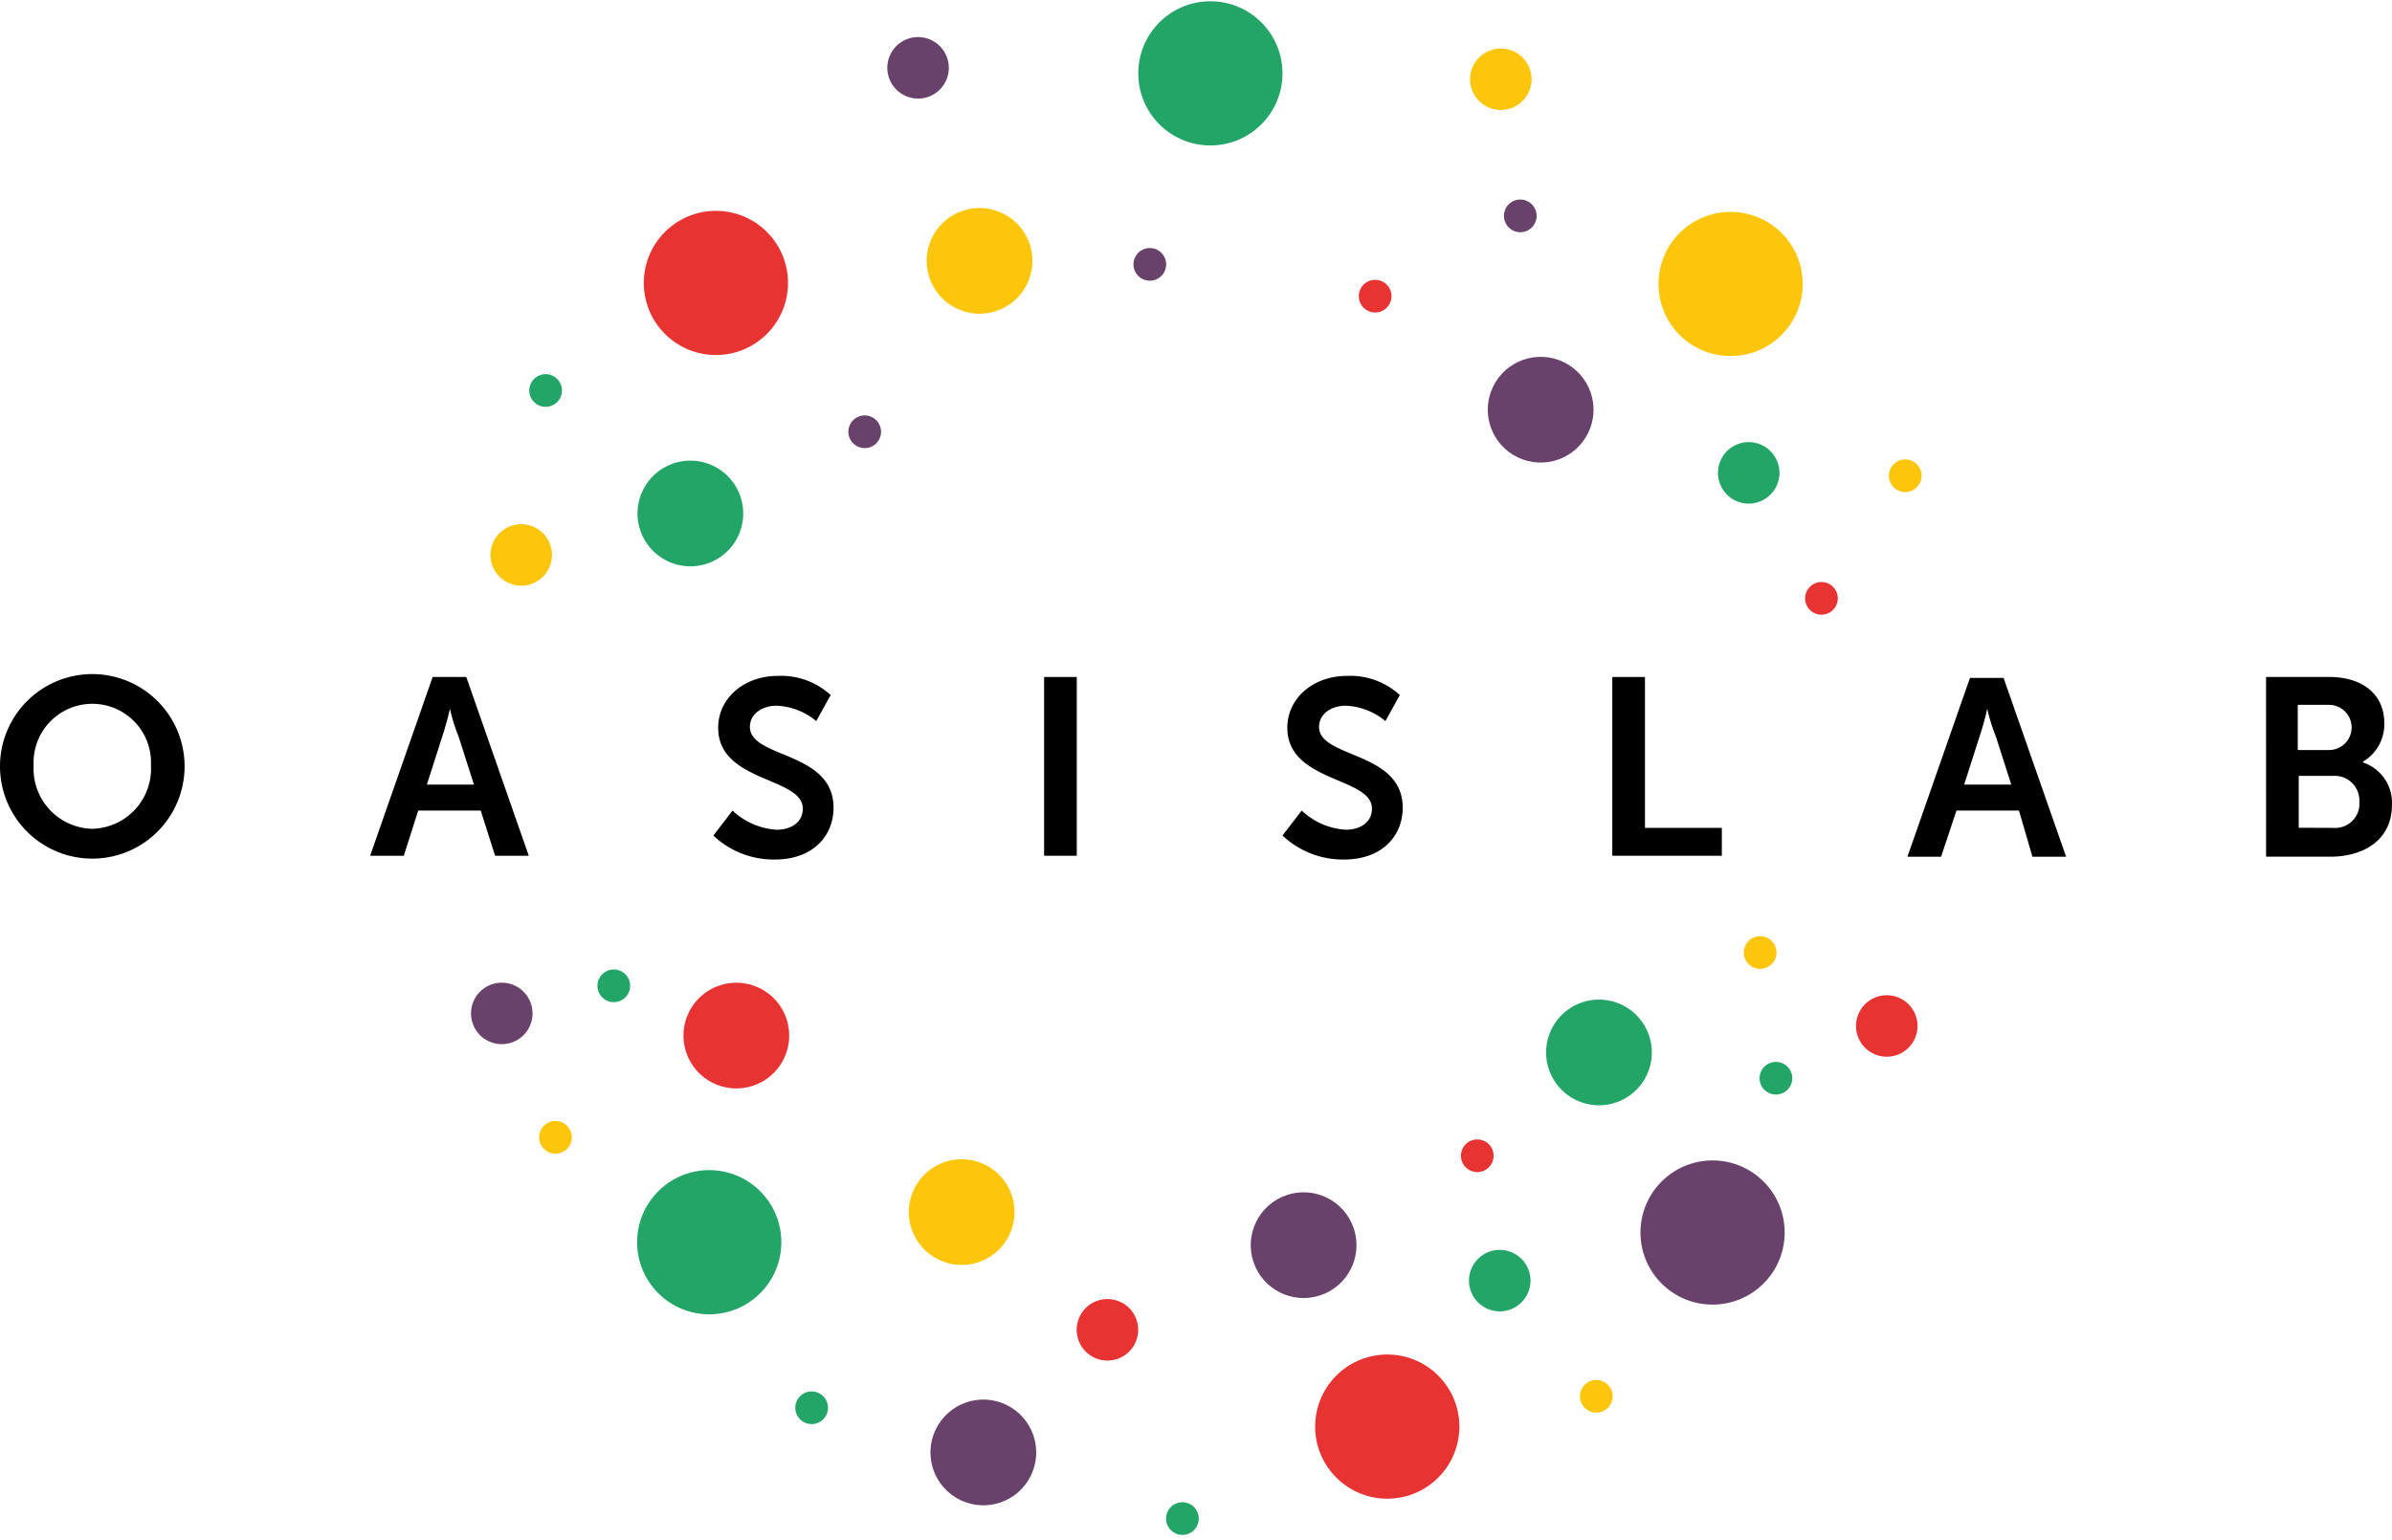 <svg xmlns="http://www.w3.org/2000/svg" viewBox="871 -3321.491 174.684 112.491">
  <defs>
    <style>
      .cls-1 {
        fill: #fdc60a;
      }

      .cls-2 {
        fill: #22a567;
      }

      .cls-3 {
        fill: #69426b;
      }

      .cls-4 {
        fill: #e73332;
      }
    </style>
  </defs>
  <g id="Group_214" data-name="Group 214" transform="translate(871 -3321.356)">
    <g id="Group_212" data-name="Group 212" transform="translate(33.73 -0.136)">
      <ellipse id="Ellipse_249" data-name="Ellipse 249" class="cls-1" cx="2.247" cy="2.247" rx="2.247" ry="2.247" transform="translate(72.958 4.523) rotate(-21.493)"/>
      <ellipse id="Ellipse_250" data-name="Ellipse 250" class="cls-2" cx="1.194" cy="1.194" rx="1.194" ry="1.194" transform="translate(4.556 29.175) rotate(-67.567)"/>
      <ellipse id="Ellipse_251" data-name="Ellipse 251" class="cls-2" cx="1.194" cy="1.194" rx="1.194" ry="1.194" transform="translate(94.404 79.413) rotate(-67.567)"/>
      <ellipse id="Ellipse_252" data-name="Ellipse 252" class="cls-1" cx="1.194" cy="1.194" rx="1.194" ry="1.194" transform="translate(81.287 102.648) rotate(-67.567)"/>
      <ellipse id="Ellipse_253" data-name="Ellipse 253" class="cls-2" cx="1.194" cy="1.194" rx="1.194" ry="1.194" transform="translate(23.984 103.484) rotate(-67.567)"/>
      <ellipse id="Ellipse_254" data-name="Ellipse 254" class="cls-2" cx="1.194" cy="1.194" rx="1.194" ry="1.194" transform="translate(51.061 111.58) rotate(-67.567)"/>
      <ellipse id="Ellipse_255" data-name="Ellipse 255" class="cls-1" cx="1.194" cy="1.194" rx="1.194" ry="1.194" transform="translate(5.274 83.729) rotate(-67.567)"/>
      <ellipse id="Ellipse_256" data-name="Ellipse 256" class="cls-3" cx="1.194" cy="1.194" rx="1.194" ry="1.194" transform="translate(75.735 16.419) rotate(-67.567)"/>
      <ellipse id="Ellipse_257" data-name="Ellipse 257" class="cls-3" cx="1.194" cy="1.194" rx="1.194" ry="1.194" transform="translate(48.68 19.961) rotate(-67.567)"/>
      <ellipse id="Ellipse_258" data-name="Ellipse 258" class="cls-4" cx="1.194" cy="1.194" rx="1.194" ry="1.194" transform="translate(65.136 22.283) rotate(-67.567)"/>
      <ellipse id="Ellipse_259" data-name="Ellipse 259" class="cls-3" cx="1.194" cy="1.194" rx="1.194" ry="1.194" transform="translate(27.859 32.189) rotate(-67.567)"/>
      <ellipse id="Ellipse_260" data-name="Ellipse 260" class="cls-4" cx="1.194" cy="1.194" rx="1.194" ry="1.194" transform="translate(97.729 44.359) rotate(-67.567)"/>
      <ellipse id="Ellipse_261" data-name="Ellipse 261" class="cls-1" cx="1.194" cy="1.194" rx="1.194" ry="1.194" transform="translate(93.251 70.231) rotate(-67.567)"/>
      <ellipse id="Ellipse_262" data-name="Ellipse 262" class="cls-4" cx="1.194" cy="1.194" rx="1.194" ry="1.194" transform="translate(72.595 85.077) rotate(-67.567)"/>
      <ellipse id="Ellipse_263" data-name="Ellipse 263" class="cls-1" cx="1.194" cy="1.194" rx="1.194" ry="1.194" transform="translate(103.848 35.402) rotate(-67.567)"/>
      <ellipse id="Ellipse_264" data-name="Ellipse 264" class="cls-4" cx="2.247" cy="2.247" rx="2.247" ry="2.247" transform="translate(44.23 95.876) rotate(-21.493)"/>
      <ellipse id="Ellipse_265" data-name="Ellipse 265" class="cls-4" cx="2.247" cy="2.247" rx="2.247" ry="2.247" transform="translate(101.123 76.167) rotate(-67.567)"/>
      <ellipse id="Ellipse_266" data-name="Ellipse 266" class="cls-3" cx="2.247" cy="2.247" rx="2.247" ry="2.247" transform="translate(0 72.763) rotate(-21.493)"/>
      <ellipse id="Ellipse_267" data-name="Ellipse 267" class="cls-1" cx="2.247" cy="2.247" rx="2.247" ry="2.247" transform="translate(1.42 39.272) rotate(-21.493)"/>
      <ellipse id="Ellipse_268" data-name="Ellipse 268" class="cls-3" cx="2.247" cy="2.247" rx="2.247" ry="2.247" transform="translate(30.401 3.688) rotate(-21.493)"/>
      <ellipse id="Ellipse_269" data-name="Ellipse 269" class="cls-2" cx="2.247" cy="2.247" rx="2.247" ry="2.247" transform="translate(72.859 94.769) rotate(-67.567)"/>
      <ellipse id="Ellipse_270" data-name="Ellipse 270" class="cls-2" cx="2.247" cy="2.247" rx="2.247" ry="2.247" transform="translate(91.041 35.763) rotate(-67.567)"/>
      <circle id="Ellipse_271" data-name="Ellipse 271" class="cls-4" cx="5.266" cy="5.266" r="5.266" transform="translate(11.105 20.665) rotate(-44.968)"/>
      <ellipse id="Ellipse_272" data-name="Ellipse 272" class="cls-2" cx="5.266" cy="5.266" rx="5.266" ry="5.266" transform="translate(49.301 0.191) rotate(-1.042)"/>
      <circle id="Ellipse_273" data-name="Ellipse 273" class="cls-3" cx="5.266" cy="5.266" r="5.266" transform="translate(83.889 90.032) rotate(-44.968)"/>
      <ellipse id="Ellipse_274" data-name="Ellipse 274" class="cls-4" cx="5.266" cy="5.266" rx="5.266" ry="5.266" transform="translate(62.219 99.044) rotate(-1.042)"/>
      <circle id="Ellipse_275" data-name="Ellipse 275" class="cls-1" cx="5.266" cy="5.266" r="5.266" transform="translate(85.206 20.741) rotate(-44.968)"/>
      <circle id="Ellipse_276" data-name="Ellipse 276" class="cls-2" cx="5.266" cy="5.266" r="5.266" transform="translate(10.617 90.741) rotate(-44.968)"/>
      <ellipse id="Ellipse_277" data-name="Ellipse 277" class="cls-1" cx="3.862" cy="3.862" rx="3.862" ry="3.862" transform="translate(32.929 16.597) rotate(-18.234)"/>
      <ellipse id="Ellipse_278" data-name="Ellipse 278" class="cls-3" cx="3.862" cy="3.862" rx="3.862" ry="3.862" transform="translate(73.627 31.736) rotate(-64.309)"/>
      <ellipse id="Ellipse_279" data-name="Ellipse 279" class="cls-3" cx="3.862" cy="3.862" rx="3.862" ry="3.862" transform="translate(56.594 88.501) rotate(-18.234)"/>
      <ellipse id="Ellipse_280" data-name="Ellipse 280" class="cls-3" cx="3.862" cy="3.862" rx="3.862" ry="3.862" transform="translate(32.927 107.907) rotate(-64.309)"/>
      <ellipse id="Ellipse_281" data-name="Ellipse 281" class="cls-1" cx="3.862" cy="3.862" rx="3.862" ry="3.862" transform="translate(31.345 90.35) rotate(-64.309)"/>
      <ellipse id="Ellipse_282" data-name="Ellipse 282" class="cls-2" cx="3.862" cy="3.862" rx="3.862" ry="3.862" transform="translate(77.886 78.688) rotate(-64.309)"/>
      <ellipse id="Ellipse_283" data-name="Ellipse 283" class="cls-4" cx="3.862" cy="3.862" rx="3.862" ry="3.862" transform="translate(15.167 73.19) rotate(-18.234)"/>
      <ellipse id="Ellipse_284" data-name="Ellipse 284" class="cls-2" cx="3.862" cy="3.862" rx="3.862" ry="3.862" transform="translate(11.532 39.316) rotate(-64.309)"/>
      <ellipse id="Ellipse_285" data-name="Ellipse 285" class="cls-2" cx="1.194" cy="1.194" rx="1.194" ry="1.194" transform="translate(9.535 72.661) rotate(-67.567)"/>
    </g>
    <g id="Group_213" data-name="Group 213" transform="translate(0 49.107)">
      <path id="Path_19940" data-name="Path 19940" d="M6.74,70a6.74,6.74,0,1,1,0,13.48A6.74,6.74,0,1,1,6.74,70Zm0,11.3a4.388,4.388,0,0,0,4.283-4.634,4.288,4.288,0,1,0-8.566,0A4.388,4.388,0,0,0,6.74,81.3Z" transform="translate(0 -70)"/>
      <path id="Path_19941" data-name="Path 19941" d="M46.574,80.059H42.011l-1.053,3.3H38.5L43.064,70.3h2.457l4.564,13.059H47.627Zm-2.247-7.442a20.847,20.847,0,0,1-.562,2.036l-1.123,3.511h3.44l-1.123-3.511a13.018,13.018,0,0,1-.632-2.036Z" transform="translate(-11.469 -70.089)"/>
      <path id="Path_19942" data-name="Path 19942" d="M75.6,80.029a5.133,5.133,0,0,0,3.23,1.4c.983,0,1.9-.491,1.9-1.545,0-2.317-6.179-1.9-6.179-5.9,0-2.177,1.9-3.791,4.353-3.791a5.326,5.326,0,0,1,3.862,1.4l-1.053,1.9a4.842,4.842,0,0,0-2.879-1.123c-1.123,0-1.966.632-1.966,1.545,0,2.317,6.108,1.755,6.108,5.9,0,2.106-1.545,3.791-4.283,3.791A6.4,6.4,0,0,1,74.2,81.855Z" transform="translate(-22.104 -70.06)"/>
      <path id="Path_19943" data-name="Path 19943" d="M108.6,70.3h2.387V83.359H108.6Z" transform="translate(-32.351 -70.089)"/>
      <path id="Path_19944" data-name="Path 19944" d="M134.8,80.029a5.133,5.133,0,0,0,3.23,1.4c.983,0,1.9-.491,1.9-1.545,0-2.317-6.179-1.9-6.179-5.9,0-2.177,1.9-3.791,4.353-3.791a5.326,5.326,0,0,1,3.862,1.4l-1.053,1.9a4.842,4.842,0,0,0-2.879-1.123c-1.123,0-1.966.632-1.966,1.545,0,2.317,6.108,1.755,6.108,5.9,0,2.106-1.545,3.791-4.283,3.791a6.4,6.4,0,0,1-4.493-1.755Z" transform="translate(-39.739 -70.06)"/>
      <path id="Path_19945" data-name="Path 19945" d="M167.7,70.3h2.387V81.323H175.7v2.036h-8Z" transform="translate(-49.957 -70.089)"/>
      <path id="Path_19946" data-name="Path 19946" d="M206.544,80.089h-4.564l-1.123,3.37H198.4L202.964,70.4h2.457l4.564,13.059h-2.457Zm-2.317-7.442a20.851,20.851,0,0,1-.562,2.036l-1.123,3.51h3.44l-1.123-3.51a13.022,13.022,0,0,1-.632-2.036Z" transform="translate(-59.102 -70.119)"/>
      <path id="Path_19947" data-name="Path 19947" d="M235.7,70.3h4.634c2.317,0,4,1.194,4,3.37a3.155,3.155,0,0,1-1.545,2.808v.07a3.1,3.1,0,0,1,2.106,3.089c0,2.6-2.106,3.791-4.493,3.791h-4.7Zm4.634,5.336a1.65,1.65,0,0,0-.07-3.3h-2.247v3.3h2.317Zm.281,5.687a1.769,1.769,0,0,0,1.9-1.9,1.805,1.805,0,0,0-1.9-1.9h-2.528v3.791Z" transform="translate(-70.214 -70.089)"/>
    </g>
  </g>
</svg>
